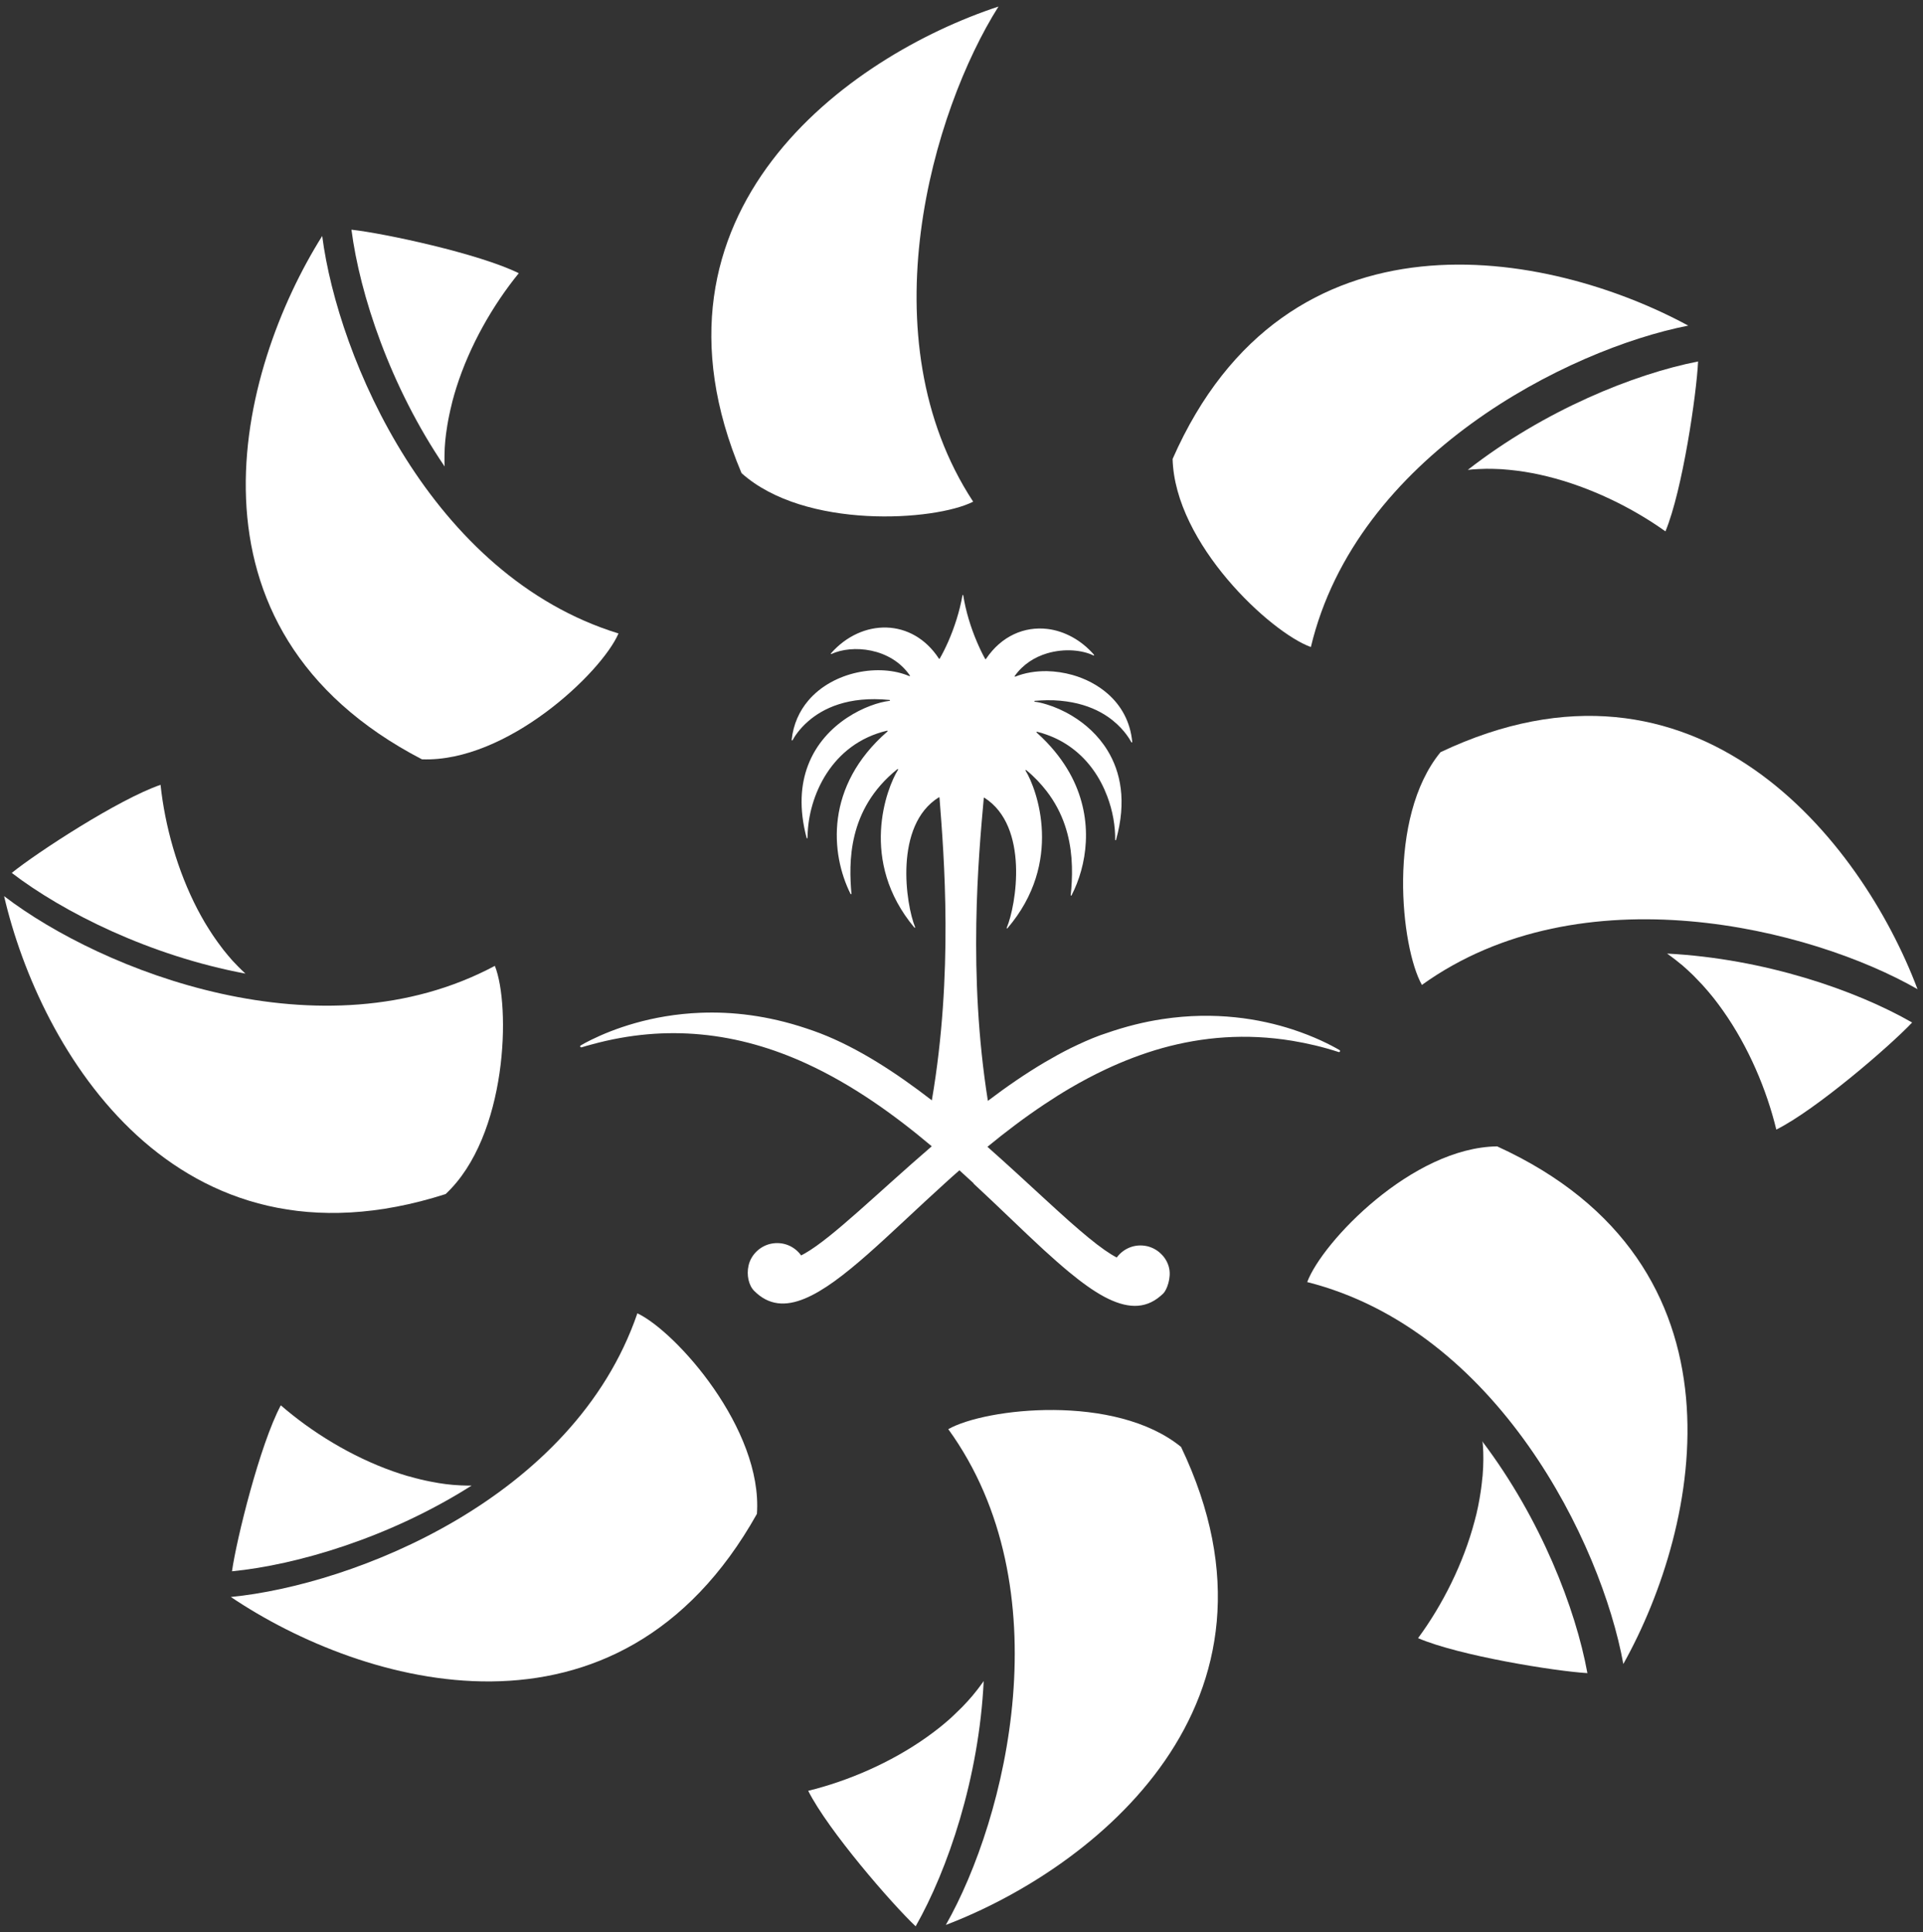 <?xml version="1.0" encoding="UTF-8"?>
<svg width="221px" height="222px" viewBox="0 0 221 222" version="1.1" xmlns="http://www.w3.org/2000/svg" xmlns:xlink="http://www.w3.org/1999/xlink">
    <rect x="0" y="0" width="221" height="222" fill="#333333" stroke="none"/>
    <title>Group</title>
    <g id="Page-1" stroke="none" stroke-width="1" fill="none" fill-rule="evenodd">
        <g id="Artboard" transform="translate(-181, -19)" fill="#FFFFFF" fill-rule="nonzero">
            <g id="Group" transform="translate(181.471, 19.75)">
                <path d="M36.559,26.37 C38.369,40.37 49.059,65.4 70.609,72.03 C68.649,76.56 57.769,86.86 48.019,86.49 C19.099,71.47 26.859,41.8 36.559,26.36 L36.559,26.37 Z" id="Path"></path>
                <path d="M0,102.21 C11.22,110.79 36.51,120.84 56.4,110.22 C58.23,114.8 57.88,129.78 50.74,136.44 C19.71,146.38 4.12,119.96 0,102.21 Z" id="Path"></path>
                <path d="M26.059,182.73 C40.109,181.36 65.469,171.47 72.779,150.14 C77.239,152.25 87.199,163.45 86.519,173.18 C70.589,201.61 41.179,192.91 26.059,182.73 Z" id="Path"></path>
                <path d="M108.23,220.41 C115.21,208.13 121.73,181.71 108.51,163.45 C112.8,161.02 127.69,159.33 135.26,165.49 C149.32,194.89 125.26,213.92 108.23,220.41 Z" id="Path"></path>
                <path d="M186.089,190.43 C183.569,176.54 171.619,152.08 149.759,146.55 C151.489,141.93 161.829,131.09 171.589,130.96 C201.229,144.49 194.989,174.52 186.089,190.43 Z" id="Path"></path>
                <path d="M219.9,112.9 C207.65,105.88 181.25,99.26 162.94,112.41 C160.52,108.11 158.89,93.21 165.08,85.67 C194.53,71.72 213.47,95.84 219.9,112.9 Z" id="Path"></path>
                <path d="M193.55,36.66 C179.69,39.38 155.41,51.66 150.18,73.59 C145.54,71.92 134.55,61.73 134.29,51.98 C147.41,22.15 177.52,27.98 193.55,36.66 Z" id="Path"></path>
                <path d="M114.28,0 C106.74,11.94 99,38.03 111.37,56.89 C106.97,59.12 92.02,60.12 84.75,53.61 C72.06,23.59 96.97,5.7 114.29,0 L114.28,0 Z" id="Path"></path>
                <path d="M169.92,164.96 C169.93,165.12 169.95,165.28 169.96,165.44 C169.99,165.87 170,166.3 170,166.73 C170,166.83 170,166.92 170,167.02 C170,167.55 169.97,168.09 169.93,168.62 C169.93,168.75 169.91,168.88 169.89,169.01 C169.85,169.43 169.81,169.85 169.75,170.26 C169.73,170.42 169.71,170.58 169.68,170.74 C169.61,171.18 169.54,171.62 169.45,172.06 C169.43,172.16 169.41,172.27 169.39,172.37 C169.28,172.92 169.15,173.46 169,174 C167.71,178.9 165.3,183.66 162.5,187.46 C167.19,189.48 178.24,191.26 181.96,191.48 C180.62,184.11 176.62,173.75 169.88,164.85 C169.88,164.88 169.88,164.9 169.88,164.93 L169.92,164.96 Z" id="Path"></path>
                <path d="M191.13,108.82 C191.13,108.82 191.18,108.85 191.2,108.87 C191.33,108.96 191.46,109.06 191.59,109.15 C191.94,109.41 192.28,109.67 192.61,109.95 C192.69,110.01 192.76,110.07 192.84,110.13 C193.24,110.48 193.64,110.84 194.02,111.21 C194.11,111.3 194.21,111.4 194.3,111.49 C194.59,111.79 194.88,112.09 195.17,112.4 C195.28,112.52 195.39,112.64 195.5,112.77 C195.79,113.1 196.08,113.44 196.36,113.79 C196.43,113.87 196.5,113.96 196.56,114.04 C196.9,114.48 197.24,114.93 197.56,115.39 C200.48,119.53 202.56,124.45 203.67,129.03 C208.24,126.75 216.72,119.44 219.28,116.73 C212.78,113 202.28,109.39 191.13,108.81 L191.13,108.82 Z" id="Path"></path>
                <path d="M168.21,53.23 C168.21,53.23 168.26,53.23 168.28,53.23 C168.45,53.21 168.61,53.2 168.78,53.18 C169.2,53.15 169.62,53.13 170.05,53.12 C170.16,53.12 170.26,53.12 170.36,53.11 C170.89,53.11 171.42,53.12 171.95,53.15 C172.09,53.15 172.23,53.17 172.37,53.18 C172.78,53.21 173.19,53.25 173.6,53.3 C173.77,53.32 173.94,53.34 174.11,53.36 C174.54,53.42 174.97,53.49 175.4,53.57 C175.52,53.59 175.63,53.61 175.75,53.63 C176.29,53.74 176.83,53.86 177.37,53.99 C182.29,55.21 187.09,57.56 190.93,60.3 C192.89,55.58 194.51,44.51 194.68,40.78 C187.33,42.22 177.03,46.37 168.22,53.23 L168.21,53.23 Z" id="Path"></path>
                <path d="M50.62,52.77 C50.62,52.6 50.61,52.44 50.61,52.27 C50.61,51.85 50.61,51.42 50.63,51 C50.63,50.9 50.63,50.79 50.64,50.69 C50.67,50.16 50.72,49.63 50.79,49.1 C50.81,48.96 50.83,48.83 50.85,48.69 C50.91,48.28 50.97,47.88 51.05,47.47 C51.08,47.3 51.11,47.14 51.15,46.97 C51.24,46.55 51.33,46.12 51.44,45.7 C51.47,45.59 51.49,45.47 51.52,45.36 C51.66,44.83 51.81,44.3 51.98,43.77 C53.51,38.94 56.17,34.3 59.15,30.64 C54.57,28.38 43.62,26.04 39.92,25.64 C40.88,33.07 44.35,43.62 50.63,52.85 C50.63,52.83 50.63,52.8 50.63,52.78 L50.62,52.77 Z" id="Path"></path>
                <path d="M27.68,111.06 C27.56,110.95 27.45,110.84 27.33,110.73 C27.02,110.43 26.72,110.12 26.42,109.8 C26.35,109.73 26.29,109.66 26.22,109.59 C25.87,109.19 25.52,108.78 25.19,108.36 C25.11,108.26 25.03,108.15 24.95,108.04 C24.7,107.71 24.45,107.37 24.21,107.02 C24.12,106.88 24.02,106.75 23.93,106.61 C23.69,106.24 23.45,105.87 23.22,105.49 C23.16,105.39 23.1,105.3 23.05,105.21 C22.77,104.73 22.5,104.25 22.24,103.75 C19.9,99.26 18.48,94.11 17.98,89.42 C13.15,91.08 3.78,97.2 0.88,99.54 C6.83,104.09 16.76,109.06 27.74,111.11 C27.72,111.09 27.7,111.07 27.68,111.05 L27.68,111.06 Z" id="Path"></path>
                <path d="M53.64,169.93 C53.48,169.93 53.32,169.93 53.16,169.93 C52.73,169.93 52.3,169.9 51.87,169.87 C51.77,169.87 51.67,169.86 51.57,169.85 C51.04,169.8 50.51,169.74 49.98,169.65 C49.85,169.63 49.72,169.6 49.59,169.58 C49.18,169.51 48.77,169.43 48.36,169.34 C48.2,169.3 48.04,169.27 47.88,169.23 C47.45,169.13 47.02,169.01 46.59,168.89 C46.49,168.86 46.39,168.84 46.28,168.81 C45.75,168.65 45.22,168.48 44.69,168.29 C39.91,166.6 35.36,163.8 31.8,160.71 C29.4,165.22 26.71,176.09 26.19,179.78 C33.65,179.05 44.3,175.92 53.73,169.93 C53.7,169.93 53.68,169.93 53.65,169.93 L53.64,169.93 Z" id="Path"></path>
                <path d="M112.53,192.46 C112.44,192.59 112.35,192.72 112.25,192.85 C112,193.2 111.73,193.54 111.45,193.88 C111.39,193.95 111.33,194.03 111.27,194.1 C110.93,194.51 110.56,194.9 110.19,195.29 C110.1,195.38 110.01,195.47 109.92,195.56 C109.62,195.86 109.32,196.15 109.01,196.44 C108.89,196.55 108.77,196.66 108.65,196.77 C108.31,197.07 107.97,197.36 107.62,197.64 C107.54,197.7 107.46,197.77 107.38,197.83 C106.94,198.18 106.49,198.51 106.03,198.84 C101.9,201.77 96.99,203.88 92.41,205 C94.71,209.56 102.05,218.02 104.76,220.57 C108.46,214.06 112.04,203.54 112.58,192.39 C112.56,192.41 112.55,192.44 112.53,192.46 Z" id="Path"></path>
                <path d="M111.42,135.24 C114.35,137.95 117.02,140.59 119.47,142.84 C120.48,143.76 121.45,144.62 122.38,145.39 C123.82,146.58 125.17,147.56 126.44,148.24 C128.92,149.56 131.06,149.74 132.91,148.14 C133.01,148.05 133.11,147.97 133.21,147.87 C133.64,147.45 134.14,146.06 133.89,144.95 C133.75,144.31 133.41,143.73 132.94,143.29 C132.51,142.87 131.96,142.57 131.37,142.43 C129.94,142.11 128.63,142.7 127.87,143.73 C127.45,143.51 126.98,143.22 126.48,142.87 C125.32,142.06 123.96,140.92 122.42,139.56 C121.51,138.75 120.53,137.86 119.51,136.92 C117.52,135.09 115.33,133.06 113.01,131.01 C115.09,129.3 117.28,127.64 119.58,126.11 C120.54,125.47 121.52,124.85 122.51,124.27 C123.84,123.49 125.2,122.77 126.6,122.11 C128.69,121.13 130.85,120.3 133.09,119.67 C137.73,118.38 142.71,117.95 148.05,118.83 C149.79,119.12 151.56,119.53 153.37,120.12 C153.51,120.16 153.61,119.98 153.48,119.9 C152.47,119.31 150.61,118.35 148.06,117.52 C144.37,116.32 139.22,115.41 133.11,116.34 C131.05,116.65 128.89,117.18 126.63,117.97 C126.41,118.05 126.2,118.12 125.98,118.19 C124.83,118.61 123.69,119.13 122.54,119.69 C121.56,120.18 120.58,120.72 119.61,121.29 C117.39,122.6 115.2,124.11 113.06,125.73 C110.74,111.13 111.99,97.59 112.59,90.94 C112.59,90.9 112.64,90.88 112.67,90.91 C117.82,94.19 116.32,103.27 115.22,105.86 C115.2,105.91 115.27,105.95 115.31,105.9 C121.79,98.33 118.7,89.92 117.39,87.79 C117.36,87.74 117.43,87.69 117.47,87.73 C118.4,88.49 119.15,89.3 119.79,90.12 C121.77,92.67 122.48,95.43 122.67,97.85 C122.77,99.13 122.73,100.32 122.65,101.34 C122.63,101.61 122.61,101.87 122.58,102.11 C122.58,102.15 122.61,102.16 122.64,102.15 C122.65,102.15 122.67,102.15 122.67,102.13 C124.43,98.73 125.29,93.58 122.72,88.55 C122.02,87.19 121.07,85.84 119.82,84.53 C119.46,84.16 119.08,83.78 118.66,83.41 C118.62,83.38 118.66,83.31 118.7,83.32 C119.09,83.41 119.46,83.53 119.82,83.66 C120.92,84.05 121.89,84.58 122.73,85.21 C124.68,86.66 125.99,88.65 126.77,90.72 C127.42,92.42 127.71,94.19 127.69,95.74 C127.69,95.8 127.77,95.81 127.79,95.74 C129.03,91.3 128.32,87.94 126.81,85.47 C125.73,83.71 124.25,82.41 122.76,81.51 C121.74,80.89 120.73,80.46 119.84,80.19 C119.32,80.03 118.85,79.92 118.44,79.87 C118.38,79.87 118.39,79.78 118.45,79.77 C118.93,79.73 119.39,79.71 119.84,79.7 C120.92,79.68 121.89,79.79 122.76,79.95 C124.48,80.28 125.82,80.9 126.83,81.59 C128.46,82.71 129.27,84 129.55,84.53 C129.57,84.58 129.65,84.55 129.65,84.49 C129.43,82.14 128.36,80.3 126.85,78.97 C125.69,77.95 124.27,77.22 122.79,76.8 C121.82,76.53 120.83,76.38 119.87,76.36 C118.56,76.34 117.3,76.55 116.21,76.99 C116.17,77.01 116.12,76.96 116.15,76.91 C117.11,75.56 118.46,74.73 119.88,74.31 C120.86,74.02 121.87,73.92 122.81,73.98 C123.71,74.04 124.54,74.24 125.2,74.56 C125.25,74.58 125.29,74.52 125.26,74.48 C124.53,73.64 123.7,72.97 122.82,72.48 C121.89,71.96 120.9,71.63 119.9,71.51 C117.29,71.2 114.63,72.29 112.84,74.96 C112.82,74.99 112.77,74.99 112.75,74.96 C112.41,74.35 112.09,73.68 111.79,72.97 C111.09,71.33 110.52,69.48 110.23,67.65 C110.23,67.59 110.15,67.59 110.14,67.65 C109.82,69.48 109.22,71.34 108.5,72.98 C108.19,73.68 107.86,74.34 107.52,74.93 C107.5,74.96 107.46,74.96 107.44,74.93 C104.38,70.23 98.58,70.29 95.03,74.31 C94.99,74.35 95.03,74.41 95.08,74.39 C97.44,73.29 101.88,73.64 104.09,76.85 C104.12,76.89 104.08,76.95 104.03,76.93 C100.6,75.46 95.28,76.38 92.43,79.73 C91.41,80.93 90.7,82.44 90.51,84.26 C90.51,84.32 90.58,84.35 90.61,84.3 C90.83,83.89 91.39,83 92.42,82.11 C94.08,80.66 96.99,79.19 101.76,79.67 C101.82,79.67 101.83,79.77 101.77,79.77 C99.32,80.06 94.28,82.21 92.39,87.18 C91.55,89.38 91.33,92.13 92.23,95.53 C92.25,95.59 92.33,95.58 92.33,95.53 C92.33,95.46 92.33,95.38 92.34,95.3 C92.42,90.77 95.05,84.71 101.47,83.2 C101.52,83.19 101.56,83.26 101.52,83.29 C94.3,89.56 94.97,97.35 97.28,101.96 C97.3,102.01 97.38,101.99 97.38,101.94 C97.09,98.47 96.87,92.26 102.66,87.62 C102.7,87.59 102.77,87.63 102.74,87.68 C101.41,89.8 98.21,98.18 104.61,105.82 C104.65,105.86 104.72,105.83 104.7,105.78 C103.63,103.18 102.24,94.08 107.42,90.86 C107.45,90.84 107.5,90.86 107.5,90.89 C108.02,97.55 109.12,111.09 106.62,125.67 C102.48,122.47 98.12,119.64 93.79,117.97 C93.26,117.77 92.73,117.58 92.21,117.41 C87.74,115.91 83.64,115.47 80.06,115.61 C74.31,115.83 69.91,117.52 67.49,118.71 C67,118.95 66.59,119.17 66.27,119.36 C66.14,119.43 66.23,119.62 66.37,119.58 C66.75,119.46 67.12,119.36 67.49,119.26 C71.92,118.04 76.1,117.73 80.05,118.1 C84.37,118.5 88.41,119.71 92.19,121.44 C97.49,123.87 102.29,127.31 106.61,130.95 C100.44,136.26 95.22,141.43 92.06,143.24 C91.9,143.33 91.74,143.42 91.6,143.49 C90.85,142.45 89.55,141.85 88.11,142.15 C86.87,142.42 85.84,143.41 85.56,144.64 C85.3,145.74 85.58,146.94 86.2,147.56 C87.87,149.24 89.8,149.37 92.03,148.44 C96.29,146.68 101.61,141.09 108.13,135.19 C108.67,134.7 109.22,134.2 109.79,133.71 C110.34,134.21 110.89,134.71 111.42,135.2 L111.42,135.24 Z" id="Path"></path>
            </g>
        </g>
    </g>
</svg>